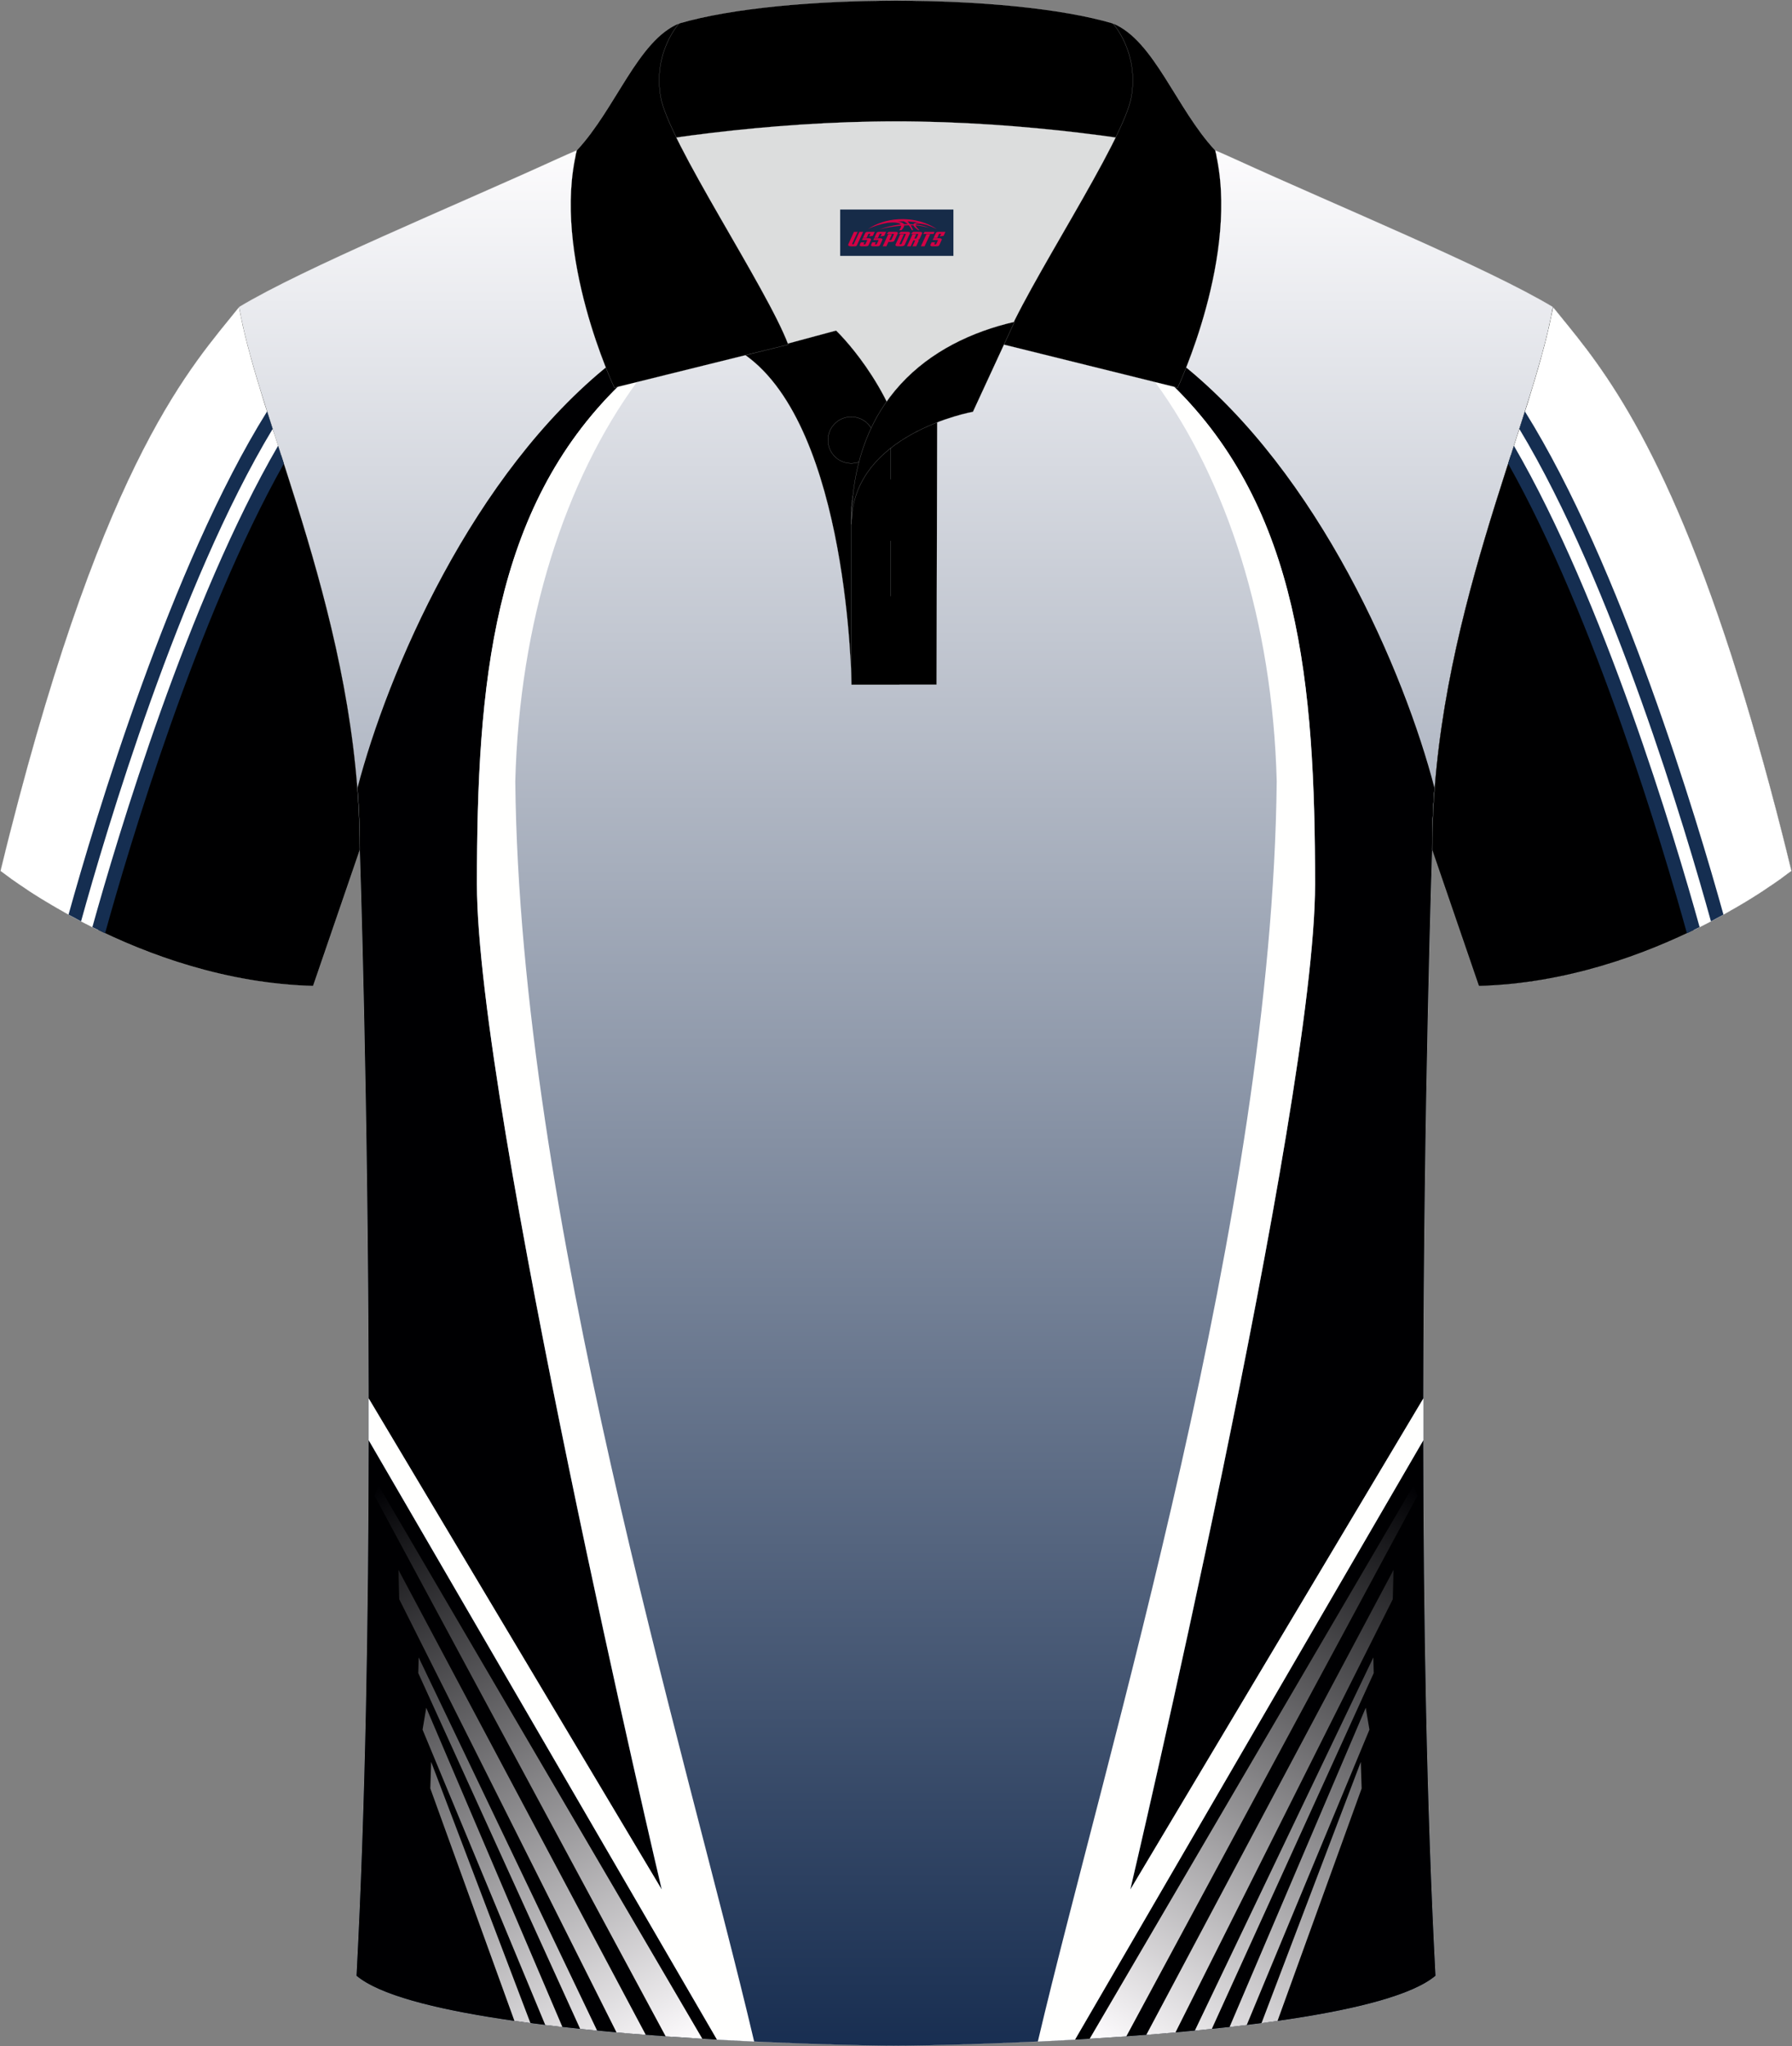 <?xml version="1.0" encoding="utf-8"?>
<!-- Generator: Adobe Illustrator 18.0.0, SVG Export Plug-In . SVG Version: 6.00 Build 0)  -->
<!DOCTYPE svg PUBLIC "-//W3C//DTD SVG 1.1//EN" "http://www.w3.org/Graphics/SVG/1.1/DTD/svg11.dtd">
<svg xmlns:x="http://ns.adobe.com/Extensibility/1.0/" xmlns:i="http://ns.adobe.com/AdobeIllustrator/10.0/" xmlns:graph="http://ns.adobe.com/Graphs/1.0/" xmlns="http://www.w3.org/2000/svg" xmlns:xlink="http://www.w3.org/1999/xlink" xmlns:a="http://ns.adobe.com/AdobeSVGViewerExtensions/3.0/" version="1.1" id="图层_1" x="0px" y="0px" width="379.8px" height="433.5px" viewBox="0 0 379.8 433.5" enable-background="new 0 0 379.8 433.5" xml:space="preserve">
<rect x="0" y="0" width="379.8" height="433.5" fill="#808080" stroke="none"/>
<g>
	<linearGradient id="SVGID_1_" gradientUnits="userSpaceOnUse" x1="189.9" y1="433.373" x2="189.9" y2="27.748">
		<stop offset="0" style="stop-color:#182E51"/>
		<stop offset="1" style="stop-color:#FFFEFF"/>
		<a:midPointStop offset="0" style="stop-color:#182E51"/>
		<a:midPointStop offset="0.5" style="stop-color:#182E51"/>
		<a:midPointStop offset="1" style="stop-color:#FFFEFF"/>
	</linearGradient>
	
		<path fill-rule="evenodd" clip-rule="evenodd" fill="url(#SVGID_1_)" stroke="#DCDDDD" stroke-width="0.028" stroke-miterlimit="22.926" d="   M76.26,180.05c0,0,4.68,137.15-0.7,238.51c15.6,13.15,104.62,14.85,114.34,14.82c9.72,0.03,98.74-1.67,114.34-14.82   c-5.38-101.36-0.7-238.51-0.7-238.51c0-47.79,21.31-90.25,25.59-115c-13.68-8.25-45.44-21.32-67.38-31.34   c-5.84-2.66-10.73-4.57-15.09-5.94L133.1,27.75c-4.33,1.37-9.2,3.29-15.06,5.95C96.1,43.72,64.34,56.79,50.67,65.04   C54.95,89.8,76.26,132.26,76.26,180.05z"/>
	<g>
		<path fill-rule="evenodd" clip-rule="evenodd" fill="#000002" d="M129.51,76.96c0.13,0.39,2.89,7.46,1.78,4.63    c-26.91,26.27-30.22,63.31-30.22,105.74c0,46.87,39.15,212.96,39.15,212.96L78.14,296.32c-0.1-63.92-1.88-116.28-1.88-116.28    c0-4.4-0.18-8.76-0.51-13.06C82.14,142.46,100.12,100.34,129.51,76.96z"/>
		<path fill-rule="evenodd" clip-rule="evenodd" fill="#000002" d="M78.14,305.12c-0.04,37.18-0.68,77.55-2.58,113.43    c9.58,8.07,46.83,11.83,76.41,13.52L78.14,305.12z"/>
		<path fill-rule="evenodd" clip-rule="evenodd" fill="#FFFFFE" d="M101.09,187.32c0-42.34,3.33-79.52,30.2-105.72    c1.09-0.42,2.94-2.35,3.73-0.71c-15.23,20.86-24.93,50.66-25.81,84.65c0.97,91.52,36.22,205.71,50.63,266.95    c-2.55-0.12-5.18-0.26-7.89-0.41L78.14,305.09c0-2.98,0-5.93,0-8.87l62.11,104.04C140.25,400.27,101.09,234.19,101.09,187.32z"/>
		<linearGradient id="SVGID_2_" gradientUnits="userSpaceOnUse" x1="66.792" y1="322.356" x2="134.737" y2="440.04">
			<stop offset="0" style="stop-color:#000003"/>
			<stop offset="1" style="stop-color:#FFFDFF"/>
			<a:midPointStop offset="0" style="stop-color:#000003"/>
			<a:midPointStop offset="0.5" style="stop-color:#000003"/>
			<a:midPointStop offset="1" style="stop-color:#FFFDFF"/>
		</linearGradient>
		<path fill-rule="evenodd" clip-rule="evenodd" fill="url(#SVGID_2_)" d="M148.85,431.89L80.19,314.62l-0.8,2.27l61.69,114.49    C143.71,431.56,146.3,431.73,148.85,431.89L148.85,431.89z M109.03,428.11l-17.83-49.25l0.18-5.62l21.04,55.33    C111.28,428.43,110.15,428.27,109.03,428.11L109.03,428.11z M115.56,428.97l-26-62.55l0.78-4.65l28.86,67.63    C117.98,429.26,116.76,429.12,115.56,428.97L115.56,428.97z M122.96,429.8l-34.31-75.37l0.08-3.32l37.82,79.05    C125.35,430.05,124.15,429.93,122.96,429.8L122.96,429.8z M130.66,430.54l-46.05-91.76l0,0l-0.16-6.22l52.41,98.49    C134.79,430.9,132.72,430.73,130.66,430.54z"/>
		<g>
			<path fill-rule="evenodd" clip-rule="evenodd" fill="#000002" d="M250.29,76.96c-0.13,0.39-2.89,7.46-1.78,4.63     c26.91,26.27,30.22,63.31,30.22,105.74c0,46.87-39.15,212.96-39.15,212.96l62.07-103.97c0.1-63.92,1.88-116.28,1.88-116.28     c0-4.4,0.18-8.76,0.51-13.06C297.66,142.45,279.68,100.34,250.29,76.96z"/>
			<path fill-rule="evenodd" clip-rule="evenodd" fill="#000002" d="M227.83,432.07c29.59-1.69,66.84-5.45,76.41-13.52     c-1.9-35.88-2.55-76.25-2.59-113.43L227.83,432.07z"/>
			<path fill-rule="evenodd" clip-rule="evenodd" fill="#FFFFFE" d="M278.71,187.32c0-42.34-3.33-79.52-30.2-105.72     c-1.09-0.42-2.94-2.35-3.73-0.71c15.23,20.86,24.93,50.66,25.81,84.65c-0.97,91.52-36.22,205.71-50.63,266.95     c2.55-0.12,5.18-0.26,7.89-0.41l73.82-126.98c0-2.98,0-5.93,0-8.87l-62.11,104.04C239.55,400.27,278.71,234.19,278.71,187.32z"/>
			<linearGradient id="SVGID_3_" gradientUnits="userSpaceOnUse" x1="313.008" y1="322.356" x2="245.063" y2="440.04">
				<stop offset="0" style="stop-color:#000003"/>
				<stop offset="1" style="stop-color:#FFFDFF"/>
				<a:midPointStop offset="0" style="stop-color:#000003"/>
				<a:midPointStop offset="0.5" style="stop-color:#000003"/>
				<a:midPointStop offset="1" style="stop-color:#FFFDFF"/>
			</linearGradient>
			<path fill-rule="evenodd" clip-rule="evenodd" fill="url(#SVGID_3_)" d="M230.95,431.89l68.66-117.27l0.8,2.27l-61.69,114.49     C236.09,431.56,233.5,431.73,230.95,431.89L230.95,431.89z M242.95,431.06c2.06-0.16,4.13-0.33,6.19-0.52l46.05-91.76l0,0     l0.16-6.22L242.95,431.06L242.95,431.06z M253.24,430.16c1.21-0.12,2.41-0.24,3.6-0.36l34.31-75.37l-0.08-3.32L253.24,430.16     L253.24,430.16z M260.6,429.4c1.22-0.14,2.44-0.28,3.64-0.43l26-62.55l-0.78-4.65L260.6,429.4L260.6,429.4z M267.37,428.58     c1.14-0.15,2.28-0.3,3.39-0.46l17.83-49.25l-0.18-5.62L267.37,428.58z"/>
		</g>
	</g>
	
		<path fill-rule="evenodd" clip-rule="evenodd" fill="#000001" stroke="#DCDDDD" stroke-width="0.028" stroke-miterlimit="22.926" d="   M329.13,65.04c10.24,12.8,29.36,32.42,50.52,119.44c0,0-29.19,23.38-66.21,24.4c0,0-7.16-20.82-9.9-28.84v0   C303.54,132.26,324.85,89.8,329.13,65.04z"/>
	
		<path fill-rule="evenodd" clip-rule="evenodd" fill="#000001" stroke="#DCDDDD" stroke-width="0.028" stroke-miterlimit="22.926" d="   M329.13,65.04c10.24,12.8,29.36,32.42,50.52,119.44c0,0-29.19,23.38-66.21,24.4c0,0-7.16-20.82-9.9-28.84v0   C303.54,132.26,324.85,89.8,329.13,65.04z"/>
	<path fill-rule="evenodd" clip-rule="evenodd" fill="#FFFFFF" d="M328.56,67.99l-0.08,0.38l-0.08,0.38l-0.08,0.38l-0.09,0.38   c-0.26,1.15-0.56,2.34-0.87,3.56l-0.11,0.41l-0.11,0.41l-0.11,0.41l-0.45,1.66l0,0.01l-0.12,0.42l-0.12,0.42l-0.12,0.43l-0.12,0.43   l-0.12,0.43l-0.13,0.43l-0.65,2.2l-0.01,0.03l-0.13,0.42l-0.14,0.45l-0.14,0.45l-0.04,0.15l-0.09,0.31l-0.14,0.45l-0.14,0.46   l-0.08,0.27l-0.06,0.19l-0.14,0.46l-0.14,0.46l-0.12,0.39l-0.02,0.07l-0.15,0.47l-0.15,0.47l-0.15,0.47l-0.02,0.05l-0.13,0.42   l-0.15,0.47l-0.15,0.48l-0.06,0.18l-0.1,0.3l-0.15,0.48l-0.15,0.48l-0.1,0.31l-0.06,0.18l-0.16,0.49l-0.16,0.49l-0.14,0.44   l-0.02,0.05l-0.16,0.49l-0.16,0.49l-0.16,0.5l-0.02,0.08l-0.14,0.42l-0.16,0.5l-0.16,0.5l-0.07,0.21l-0.09,0.3l-0.16,0.51   L320.35,96l-0.11,0.34l-0.05,0.17l5.49,9.95l12.35,27.86l16.81,50.44l4.15,12.27l0.6-0.29l0.59-0.29l0.26-0.13l0.32-0.16l0.57-0.29   l0.57-0.29l0.56-0.29l0.53-0.28l0.02-0.01l0.54-0.29l0.54-0.29l0.53-0.29l1.45-0.8l0.08-0.05l0.49-0.28l0,0l0.49-0.28l0.44-0.25   l0.04-0.02l0.47-0.27l0.9-0.53l0.03-0.02l0.44-0.26l0.44-0.26l0.3-0.18l0.13-0.08l0.42-0.26l0,0l0.41-0.25l0.4-0.25l0.21-0.13   l0.18-0.12l0.38-0.24l0.38-0.24l0.37-0.24l0.14-0.09l0.22-0.14l0.35-0.23l0.1-0.07l0.24-0.16l0.33-0.22l0.07-0.05l0.25-0.17   l0.31-0.21l0.05-0.03l0.26-0.17l0.29-0.2l0.02-0.01l0.26-0.18l0.27-0.19v0l0.26-0.18l0.23-0.16l0.02-0.01l0.24-0.17l0.2-0.14   l0.04-0.02l0.22-0.16l0.16-0.12l0.05-0.04l0.2-0.15l0.13-0.1l0.06-0.04l0.18-0.13l0.11-0.08l0.06-0.05l0.16-0.12l0.08-0.06   l0.07-0.05l0.14-0.11l0.06-0.04l0.07-0.05l0.12-0.09l0.04-0.03l0.07-0.05l0.1-0.07l0.03-0.02l0.06-0.04l0.07-0.06l0.02-0.01   l0.05-0.04l0.05-0.04l0.01-0.01l0.03-0.03l0.03-0.02l0,0l0.02-0.01l0.01,0c-0.33-1.34-0.65-2.66-0.98-3.97l-0.01-0.06   c-0.32-1.29-0.64-2.57-0.96-3.83c-3.55-13.98-7.08-26.24-10.54-37.04l-0.08-0.25l-0.01-0.04l0-0.01   c-15.97-49.51-29.77-64.04-37.93-74.23C328.97,66,328.77,66.98,328.56,67.99z"/>
	<path fill-rule="evenodd" clip-rule="evenodd" fill="#152E51" d="M360.22,196.4c-5.32-19.13-20.27-69.15-39.36-101.97l-1.22,3.79   c18.46,32.8,32.85,81.31,37.89,99.49C358.45,197.27,359.35,196.84,360.22,196.4z"/>
	<path fill-rule="evenodd" clip-rule="evenodd" fill="#152E51" d="M365.27,193.75c-5.52-19.85-21.66-73.92-42.08-106.59l-1.18,3.7   c19.83,32.87,35.42,85.56,40.61,104.32C363.54,194.7,364.42,194.22,365.27,193.75z"/>
	
		<path fill-rule="evenodd" clip-rule="evenodd" fill="#000001" stroke="#DCDDDD" stroke-width="0.028" stroke-miterlimit="22.926" d="   M50.67,65.04C40.43,77.84,21.31,97.46,0.15,184.48c0,0,29.19,23.38,66.21,24.4c0,0,7.16-20.82,9.9-28.84v0   C76.26,132.26,54.95,89.8,50.67,65.04z"/>
	<path fill-rule="evenodd" clip-rule="evenodd" fill="#FFFFFF" d="M51.24,67.99l0.08,0.38l0.08,0.38l0.08,0.38l0.09,0.38   c0.26,1.15,0.56,2.34,0.87,3.56l0.11,0.41l0.11,0.41l0.11,0.41l0.45,1.66l0,0.01l0.12,0.42l0.12,0.42l0.12,0.43l0.12,0.43   l0.12,0.43l0.13,0.43l0.65,2.2l0.01,0.03l0.13,0.42l0.14,0.45l0.14,0.45l0.04,0.15l0.09,0.31l0.14,0.45l0.14,0.46l0.08,0.27   l0.06,0.19l0.14,0.46l0.14,0.46l0.12,0.39l0.02,0.07l0.15,0.47l0.15,0.47l0.15,0.47l0.02,0.05l0.13,0.42l0.15,0.47l0.15,0.48   l0.06,0.18l0.1,0.3l0.15,0.48l0.15,0.48l0.1,0.31l0.06,0.18l0.16,0.49l0.16,0.49l0.14,0.44L58,91.5l0.16,0.49l0.16,0.49l0.16,0.5   l0.02,0.08l0.14,0.42l0.16,0.5l0.16,0.5l0.07,0.21l0.09,0.3l0.16,0.51L59.45,96l0.11,0.34l0.05,0.17l-5.49,9.95l-12.35,27.86   l-16.81,50.44l-4.15,12.27l-0.6-0.29l-0.59-0.29l-0.26-0.13l-0.32-0.16l-0.57-0.29l-0.57-0.29l-0.56-0.29l-0.53-0.28l-0.02-0.01   l-0.54-0.29l-0.54-0.29l-0.53-0.29l-1.45-0.8l-0.08-0.05l-0.49-0.28l0,0l-0.49-0.28l-0.44-0.25l-0.04-0.02l-0.47-0.27l-0.9-0.53   l-0.03-0.02l-0.44-0.26l-0.44-0.26l-0.3-0.18l-0.13-0.08l-0.42-0.26l-0.01,0l-0.41-0.25l-0.4-0.25l-0.21-0.13l-0.18-0.12   l-0.39-0.24l-0.38-0.24l-0.37-0.24l-0.14-0.09l-0.22-0.14l-0.35-0.23l-0.1-0.07l-0.23-0.16l-0.33-0.22l-0.07-0.05l-0.25-0.17   l-0.31-0.21l-0.05-0.03l-0.26-0.17l-0.29-0.2l-0.02-0.01l-0.26-0.18l-0.27-0.19v0l-0.26-0.18l-0.23-0.16l-0.02-0.01l-0.24-0.17   l-0.2-0.14l-0.04-0.02l-0.22-0.16l-0.16-0.12l-0.05-0.04l-0.2-0.15l-0.13-0.1l-0.06-0.04l-0.18-0.13l-0.11-0.08l-0.07-0.05   l-0.16-0.12l-0.08-0.06l-0.07-0.05l-0.14-0.11l-0.06-0.04l-0.07-0.05l-0.12-0.09l-0.04-0.03l-0.06-0.05l-0.1-0.07l-0.03-0.02   l-0.06-0.04l-0.07-0.06l-0.02-0.01l-0.05-0.04l-0.05-0.04l-0.01-0.01l-0.03-0.03l-0.03-0.02l0,0l-0.02-0.01l-0.01,0l0.98-3.97   l0.01-0.06c0.32-1.29,0.64-2.57,0.96-3.83l0.03-0.1C22.5,96.24,40.75,77.44,50.67,65.04C50.83,66,51.03,66.98,51.24,67.99z"/>
	<path fill-rule="evenodd" clip-rule="evenodd" fill="#152E51" d="M19.58,196.4c5.32-19.13,20.27-69.15,39.36-101.97l1.22,3.79   c-18.46,32.8-32.85,81.31-37.89,99.49C21.35,197.27,20.45,196.84,19.58,196.4z"/>
	<path fill-rule="evenodd" clip-rule="evenodd" fill="#152E51" d="M14.53,193.75c5.52-19.85,21.66-73.92,42.08-106.59l1.18,3.7   c-19.83,32.87-35.42,85.56-40.61,104.32C16.26,194.7,15.38,194.22,14.53,193.75z"/>
	<g>
		<path fill-rule="evenodd" clip-rule="evenodd" fill="#DCDDDD" d="M187.92,85.04c6.44-9.11,16.35-14.37,26.94-16.84    c5.24-10.64,16.08-27.82,21.62-39.15c-26.77-6.51-66.39-6.51-93.16,0c6.42,13.14,20,34.17,23.66,43.71l10.22-2.75    C177.2,70.02,183.2,75.69,187.92,85.04z"/>
		<path fill-rule="evenodd" clip-rule="evenodd" stroke="#DCDDDD" stroke-width="0.028" stroke-miterlimit="22.926" d="    M157.94,75.21l19.26-5.19c0,0,11.75,11.1,15.3,27.84c3.55,16.74-1.86,47.18-1.86,47.18h-10.18    C180.46,145.03,179.93,90.78,157.94,75.21z"/>
		<path fill-rule="evenodd" clip-rule="evenodd" stroke="#DCDDDD" stroke-width="0.028" stroke-miterlimit="22.926" d="    M180.46,107.49v37.55h18.04l0.14-60.77C189.8,87.17,180.95,98.7,180.46,107.49z"/>
		<path fill-rule="evenodd" clip-rule="evenodd" stroke="#DCDDDD" stroke-width="0.028" stroke-miterlimit="22.926" d="    M121.98,33.04c13.38-3.26,40.91-7.33,67.92-7.33c27,0,54.53,4.07,67.92,7.33l-0.28-1.2c-8.23-8.78-12.93-23.33-21.69-26.89    c-10.94-3.22-28.44-4.82-45.95-4.82c-17.5,0-35.01,1.61-45.95,4.82c-8.77,3.57-13.47,18.11-21.69,26.89L121.98,33.04z"/>
		<path fill-rule="evenodd" clip-rule="evenodd" stroke="#DCDDDD" stroke-width="0.028" stroke-miterlimit="22.926" d="    M143.95,4.95c0,0-5.58,6.05-3.94,15.54c1.63,9.49,22.57,40.53,27.06,52.51l-36.86,9.13c0,0-13.39-28.22-7.95-50.28    C130.49,23.06,135.19,8.52,143.95,4.95z"/>
		<path fill-rule="evenodd" clip-rule="evenodd" stroke="#DCDDDD" stroke-width="0.028" stroke-miterlimit="22.926" d="    M235.85,4.95c0,0,5.58,6.05,3.94,15.54c-1.63,9.49-22.57,40.53-27.06,52.51l36.86,9.13c0,0,13.39-28.22,7.95-50.28    C249.32,23.06,244.61,8.52,235.85,4.95z"/>
		
			<path fill-rule="evenodd" clip-rule="evenodd" fill="none" stroke="#DCDDDD" stroke-width="0.028" stroke-miterlimit="22.926" d="    M180.41,98.16c2.72,0,4.93-2.21,4.93-4.93c0-2.72-2.21-4.93-4.93-4.93s-4.93,2.21-4.93,4.93    C175.48,95.95,177.7,98.16,180.41,98.16z"/>
		
			<line fill-rule="evenodd" clip-rule="evenodd" fill="none" stroke="#DCDDDD" stroke-width="0.028" stroke-miterlimit="22.926" x1="188.8" y1="114.56" x2="188.8" y2="126.31"/>
		
			<line fill-rule="evenodd" clip-rule="evenodd" fill="none" stroke="#DCDDDD" stroke-width="0.028" stroke-miterlimit="22.926" x1="188.8" y1="89.8" x2="188.8" y2="101.55"/>
		<path fill-rule="evenodd" clip-rule="evenodd" stroke="#DCDDDD" stroke-width="0.028" stroke-miterlimit="22.926" d="    M215.02,68.17l-8.81,19.07c0,0-25.75,4.58-25.75,23.82C180.46,84.88,196.74,72.37,215.02,68.17z"/>
		
	</g>
</g>
<g id="tag_logo">
	<rect y="44.39" fill="#162B48" width="24" height="9.818" x="178.07"/>
	<g>
		<path fill="#D30044" d="M194.03,47.58l0.005-0.011c0.131-0.311,1.085-0.262,2.351,0.071c0.715,0.24,1.44,0.54,2.193,0.9    c-0.218-0.147-0.447-0.289-0.682-0.42l0.011,0.005l-0.011-0.005c-1.478-0.845-3.218-1.418-5.1-1.62    c-1.282-0.115-1.658-0.082-2.411-0.055c-2.449,0.142-4.68,0.905-6.458,2.095c1.26-0.638,2.722-1.075,4.195-1.336    c1.467-0.18,2.476-0.033,2.771,0.344c-1.691,0.175-3.469,0.633-4.555,1.075c1.156-0.338,2.967-0.665,4.647-0.813    c0.016,0.251-0.115,0.567-0.415,0.96h0.475c0.376-0.382,0.584-0.725,0.595-1.004c0.333-0.022,0.66-0.033,0.971-0.033    C192.86,48.02,193.07,48.37,193.27,48.76h0.262c-0.125-0.344-0.295-0.687-0.518-1.036c0.207,0,0.393,0.005,0.567,0.011    c0.104,0.267,0.496,0.66,1.058,1.025h0.245c-0.442-0.365-0.753-0.753-0.835-1.004c1.047,0.065,1.696,0.224,2.885,0.513    C195.85,47.84,195.11,47.67,194.03,47.58z M191.59,47.49c-0.164-0.295-0.655-0.485-1.402-0.551    c0.464-0.033,0.922-0.055,1.364-0.055c0.311,0.147,0.589,0.344,0.84,0.589C192.13,47.47,191.86,47.48,191.59,47.49z M193.57,47.54c-0.224-0.016-0.458-0.027-0.715-0.044c-0.147-0.202-0.311-0.398-0.502-0.6c0.082,0,0.164,0.005,0.24,0.011    c0.72,0.033,1.429,0.125,2.138,0.273C194.06,47.14,193.68,47.3,193.57,47.54z"/>
		<path fill="#D30044" d="M180.99,49.12L179.82,51.67C179.64,52.04,179.91,52.18,180.39,52.18l0.873,0.005    c0.115,0,0.251-0.049,0.327-0.175l1.342-2.891H182.15L180.93,51.75H180.76c-0.147,0-0.185-0.033-0.147-0.125l1.156-2.504H180.99L180.99,49.12z M182.85,50.47h1.271c0.36,0,0.584,0.125,0.442,0.425L184.09,51.93C183.99,52.15,183.72,52.18,183.49,52.18H182.57c-0.267,0-0.442-0.136-0.349-0.333l0.235-0.513h0.742L183.02,51.71C183,51.76,183.04,51.77,183.1,51.77h0.18    c0.082,0,0.125-0.016,0.147-0.071l0.376-0.813c0.011-0.022,0.011-0.044-0.055-0.044H182.68L182.85,50.47L182.85,50.47z M183.67,50.4h-0.78l0.475-1.025c0.098-0.218,0.338-0.256,0.578-0.256H185.39L185,49.96L184.22,50.08l0.262-0.562H184.19c-0.082,0-0.12,0.016-0.147,0.071L183.67,50.4L183.67,50.4z M185.26,50.47L185.09,50.84h1.069c0.06,0,0.06,0.016,0.049,0.044    L185.83,51.7C185.81,51.75,185.77,51.77,185.69,51.77H185.51c-0.055,0-0.104-0.011-0.082-0.06l0.175-0.376H184.86L184.63,51.85C184.53,52.04,184.71,52.18,184.98,52.18h0.916c0.24,0,0.502-0.033,0.605-0.251l0.475-1.031c0.142-0.3-0.082-0.425-0.442-0.425H185.26L185.26,50.47z M186.07,50.4l0.371-0.818c0.022-0.055,0.06-0.071,0.147-0.071h0.295L186.62,50.07l0.791-0.115l0.387-0.845H186.35c-0.24,0-0.48,0.038-0.578,0.256L185.3,50.4L186.07,50.4L186.07,50.4z M188.47,50.86h0.278c0.087,0,0.153-0.022,0.202-0.115    l0.496-1.075c0.033-0.076-0.011-0.12-0.125-0.12H187.92l0.431-0.431h1.522c0.355,0,0.485,0.153,0.393,0.355l-0.676,1.445    c-0.06,0.125-0.175,0.333-0.644,0.327l-0.649-0.005L187.86,52.18H187.08l1.178-2.558h0.785L188.47,50.86L188.47,50.86z     M191.06,51.67c-0.022,0.049-0.06,0.076-0.142,0.076h-0.191c-0.082,0-0.109-0.027-0.082-0.076l0.944-2.051h-0.785l-0.987,2.138    c-0.125,0.273,0.115,0.415,0.453,0.415h0.72c0.327,0,0.649-0.071,0.769-0.322l1.085-2.384c0.093-0.202-0.06-0.355-0.415-0.355    h-1.533l-0.431,0.431h1.38c0.115,0,0.164,0.033,0.131,0.104L191.06,51.67L191.06,51.67z M193.78,50.54h0.278    c0.087,0,0.158-0.022,0.202-0.115l0.344-0.753c0.033-0.076-0.011-0.12-0.125-0.12h-1.402l0.425-0.431h1.527    c0.355,0,0.485,0.153,0.393,0.355l-0.529,1.124c-0.044,0.093-0.147,0.18-0.393,0.18c0.224,0.011,0.256,0.158,0.175,0.327    l-0.496,1.075h-0.785l0.54-1.167c0.022-0.055-0.005-0.087-0.104-0.087h-0.235L193.01,52.18h-0.785l1.178-2.558h0.785L193.78,50.54L193.78,50.54z M196.35,49.63L195.17,52.18h0.785l1.184-2.558H196.35L196.35,49.63z M197.86,49.56l0.202-0.431h-2.1l-0.295,0.431    H197.86L197.86,49.56z M197.84,50.47h1.271c0.36,0,0.584,0.125,0.442,0.425l-0.475,1.031c-0.104,0.218-0.371,0.251-0.605,0.251    h-0.916c-0.267,0-0.442-0.136-0.349-0.333l0.235-0.513h0.742L198.01,51.71c-0.022,0.049,0.022,0.06,0.082,0.06h0.18    c0.082,0,0.125-0.016,0.147-0.071l0.376-0.813c0.011-0.022,0.011-0.044-0.049-0.044h-1.069L197.84,50.47L197.84,50.47z     M198.65,50.4H197.87l0.475-1.025c0.098-0.218,0.338-0.256,0.578-0.256h1.451l-0.387,0.845l-0.791,0.115l0.262-0.562h-0.295    c-0.082,0-0.12,0.016-0.147,0.071L198.65,50.4z"/>
	</g>
</g>
</svg>